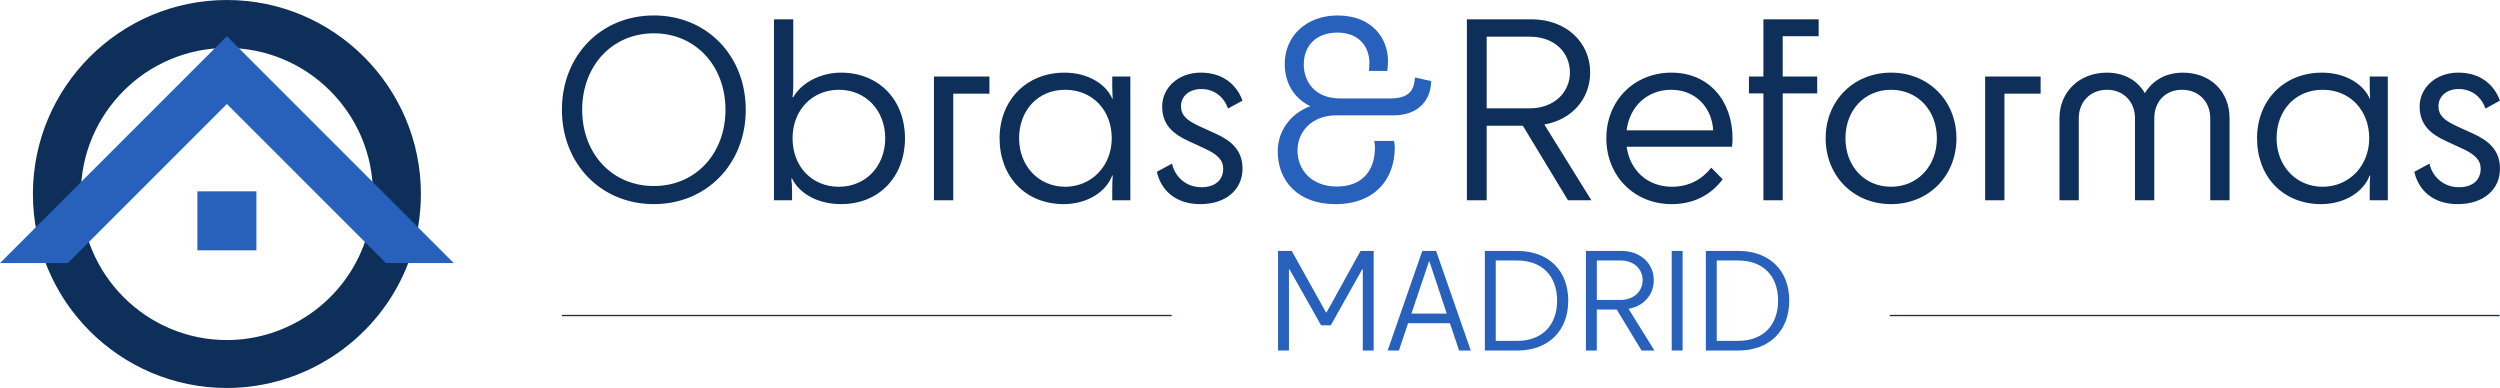 <?xml version="1.0" encoding="UTF-8"?>
<svg xmlns="http://www.w3.org/2000/svg" id="Layer_1" version="1.1" viewBox="0 0 1882.29 292.13">
  <defs>
    <style>
      .st0 {
        fill: #2861bc;
      }

      .st1 {
        fill: #0d2f59;
      }
    </style>
  </defs>
  <path class="st1" d="M423.07,82.66c0-40.69,29.25-71.03,69.21-71.03s69.21,30.34,69.21,71.03-29.43,71.03-69.21,71.03-69.21-30.34-69.21-71.03ZM546.23,82.66c0-33.06-22.53-57.58-53.95-57.58s-53.95,24.52-53.95,57.58,22.53,57.4,53.95,57.4,53.95-24.34,53.95-57.4ZM633.24,153.69c-16.35,0-30.88-7.08-36.88-19.25h-.54c.36,2.91.54,5.99.54,10.17v6.18h-13.62V14.54h14.53v48.5c0,4.9-.18,7.63-.54,10.17h.54c6-10.9,20.71-18.53,35.79-18.53,29.06,0,48.32,20.89,48.32,49.41s-19.07,49.59-48.14,49.59ZM666.49,104.1c0-21.25-14.9-36.51-34.88-36.51s-34.88,15.26-34.88,36.51,14.53,36.51,34.88,36.51,34.88-15.62,34.88-36.51ZM744.96,57.6v12.9h-27.25v80.29h-14.53V57.6h41.78ZM801.46,54.69c18.53,0,31.79,9.45,35.97,19.62h.36c-.18-2.73-.36-5.27-.36-9.99v-6.72h13.62v93.19h-13.62v-8.54c0-4.18.18-7.27.36-10.17h-.36c-4.54,12.17-18.35,21.43-36.33,21.62-29.61,0-48.5-21.25-48.5-49.59s19.98-49.41,48.87-49.41ZM837.06,104.1c0-21.07-14.53-36.51-35.06-36.51s-34.7,15.44-34.7,36.51,14.9,36.51,34.7,36.51,35.06-15.62,35.06-36.51ZM903,95.02l12.35,5.63c11.99,5.45,20.16,12.72,20.16,26.34,0,15.62-12.35,26.7-31.79,26.7s-29.79-11.26-32.7-24.34l11.44-6.18c1.82,9.08,9.81,17.8,22.16,17.8,9.63,0,16.35-4.9,16.35-13.99,0-6.54-4.54-10.9-14.17-15.26l-11.44-5.27c-11.99-5.45-20.35-12.35-20.35-26.34s12.17-25.43,29.06-25.43,27.07,9.26,31.43,21.07l-10.9,5.99c-2.91-8.36-9.99-14.71-20.16-14.71-9.08,0-15.26,5.45-15.26,12.9,0,6.9,4.36,10.72,13.81,15.08ZM1146.59,94.65h-27.25v56.13h-14.9V14.54h48.68c26.16,0,44.14,17.44,44.14,39.96,0,19.8-13.62,35.6-34.51,39.24l35.42,57.04h-17.62l-33.97-56.13ZM1182.02,54.69c0-15.08-11.44-27.07-30.34-27.07h-32.33v53.95h32.33c18.89,0,30.34-12.53,30.34-26.88ZM1258.67,153.69c-28.34,0-49.23-21.25-49.23-49.59s20.89-49.41,49.05-49.41,45.96,21.25,45.96,49.41c0,1.82-.18,4.91-.36,6.36h-79.38c2.54,17.98,15.8,30.15,34.15,30.15,12.53,0,22.34-5.27,29.61-14.35l8.54,8.72c-9.08,12.17-22.34,18.71-38.33,18.71ZM1224.7,98.11h65.21c-1.09-17.62-13.62-30.52-31.61-30.52s-31.25,12.35-33.61,30.52ZM1316.8,57.6h10.9V14.54h41.6v12.72h-27.07v30.34h25.98v12.72h-25.98v80.47h-14.53v-80.47h-10.9v-12.72ZM1374.57,104.1c0-28.34,21.07-49.41,49.23-49.41s49.23,21.07,49.23,49.41-20.89,49.59-49.23,49.59-49.23-21.25-49.23-49.59ZM1458.31,104.1c0-21.07-14.53-36.51-34.51-36.51s-34.33,15.44-34.33,36.51,14.35,36.51,34.33,36.51,34.51-15.62,34.51-36.51ZM1536.42,57.6v12.9h-27.25v80.29h-14.53V57.6h41.78ZM1678.66,150.79h-14.53v-61.76c0-12.53-8.72-21.44-21.25-21.44s-20.89,8.9-20.89,21.44v61.76h-14.53v-61.76c0-12.53-8.72-21.44-21.07-21.44s-21.25,8.9-21.25,21.44v61.76h-14.53v-61.76c0-20.16,15.26-34.33,35.6-34.33,13.08,0,23.07,5.81,28.7,15.44,5.81-9.63,15.8-15.44,28.52-15.44,20.89,0,35.24,14.17,35.24,34.33v61.76ZM1748.23,54.69c18.53,0,31.79,9.45,35.97,19.62h.36c-.18-2.73-.36-5.27-.36-9.99v-6.72h13.62v93.19h-13.62v-8.54c0-4.18.18-7.27.36-10.17h-.36c-4.54,12.17-18.35,21.43-36.33,21.62-29.61,0-48.5-21.25-48.5-49.59s19.98-49.41,48.87-49.41ZM1783.83,104.1c0-21.07-14.53-36.51-35.06-36.51s-34.7,15.44-34.7,36.51,14.9,36.51,34.7,36.51,35.06-15.62,35.06-36.51ZM1849.77,95.02l12.35,5.63c11.99,5.45,20.16,12.72,20.16,26.34,0,15.62-12.35,26.7-31.79,26.7s-29.79-11.26-32.7-24.34l11.44-6.18c1.82,9.08,9.81,17.8,22.16,17.8,9.63,0,16.35-4.9,16.35-13.99,0-6.54-4.54-10.9-14.17-15.26l-11.44-5.27c-11.99-5.45-20.35-12.35-20.35-26.34s12.17-25.43,29.06-25.43,27.07,9.26,31.43,21.07l-10.9,5.99c-2.91-8.36-9.99-14.71-20.16-14.71-9.08,0-15.26,5.45-15.26,12.9,0,6.9,4.36,10.72,13.81,15.08ZM170.84,36.11c-60.63,0-109.96,49.33-109.96,109.96s49.33,109.96,109.96,109.96c45.44,0,86.72-28.48,102.85-70.92l.14-.38c4.62-12.3,6.97-25.31,6.97-38.66,0-60.63-49.33-109.96-109.96-109.96M170.84,0c80.54,0,146.06,65.52,146.06,146.06,0,17.7-3.12,34.99-9.28,51.36h0c-21.28,56.64-76.25,94.7-136.79,94.7-80.54,0-146.06-65.52-146.06-146.06S90.3,0,170.84,0h0Z"></path>
  <path class="st0" d="M1049.59,106.1c.36,1.64.54,3.45.54,5.09,0,23.62-14.9,42.51-44.69,42.51-28.16,0-43.42-17.44-43.42-39.78,0-14.9,9.26-28.34,24.52-33.97-13.26-6.36-19.26-18.89-19.26-31.79,0-21.07,16.35-36.51,39.78-36.51,26.34,0,37.97,17.62,37.97,34.15,0,2.54-.18,5.63-.54,7.63h-13.81c.18-1.63.36-4.36.36-6.18,0-11.26-7.08-22.71-24.16-22.71-15.62,0-25.25,9.63-25.25,23.98,0,12.72,8.17,25.61,27.43,25.61h37.24c14.17,0,18.35-5.45,19.07-15.8l12.17,2.73c-.18,14.71-9.99,25.79-28.34,25.79h-43.05c-19.07,0-29.25,12.9-29.25,26.34,0,15.62,11.44,27.25,29.61,27.25,19.8,0,28.7-12.72,28.7-29.25,0-1.63-.18-3.45-.54-5.09h14.9ZM994.67,244.93l-23.8-42.2h-.4v61.2h-8.2v-75h10.3l25.8,46.3h.4l25.6-46.3h9.9v75h-8.2v-61.2h-.4l-23.7,42.2h-7.3ZM1070.87,188.93h10.4l26.1,75h-8.8l-6.9-20.6h-31.5l-6.9,20.6h-8.5l26.1-75ZM1062.67,236.13h26.6l-13-39.2h-.4l-13.2,39.2ZM1117.96,263.93v-75h24.4c23.2,0,38.4,14.4,38.4,37.4s-15.2,37.6-38.4,37.6h-24.4ZM1172.37,226.33c0-18.9-11.7-30.2-30-30.2h-16.2v60.5h16.2c18.3,0,30-11.4,30-30.3ZM1217.26,233.03h-15v30.9h-8.2v-75h26.8c14.4,0,24.3,9.6,24.3,22,0,10.9-7.5,19.6-19,21.6l19.5,31.4h-9.7l-18.7-30.9ZM1236.77,211.03c0-8.3-6.3-14.9-16.7-14.9h-17.8v29.7h17.8c10.4,0,16.7-6.9,16.7-14.8ZM1258.66,188.93h8.2v75h-8.2v-75ZM1284.36,263.93v-75h24.4c23.2,0,38.4,14.4,38.4,37.4s-15.2,37.6-38.4,37.6h-24.4ZM1338.76,226.33c0-18.9-11.7-30.2-30-30.2h-16.2v60.5h16.2c18.3,0,30-11.4,30-30.3ZM170.84,27.24L0,198.08h51.07l119.77-119.77,119.78,119.77h51.05L170.84,27.24ZM193.06,188.49h-44.45v-44.45h44.45v44.45Z"></path>
  <rect class="st1" x="423.07" y="237.06" width="459.09" height="1"></rect>
  <rect class="st1" x="1422.84" y="237.06" width="459.09" height="1"></rect>
</svg>

